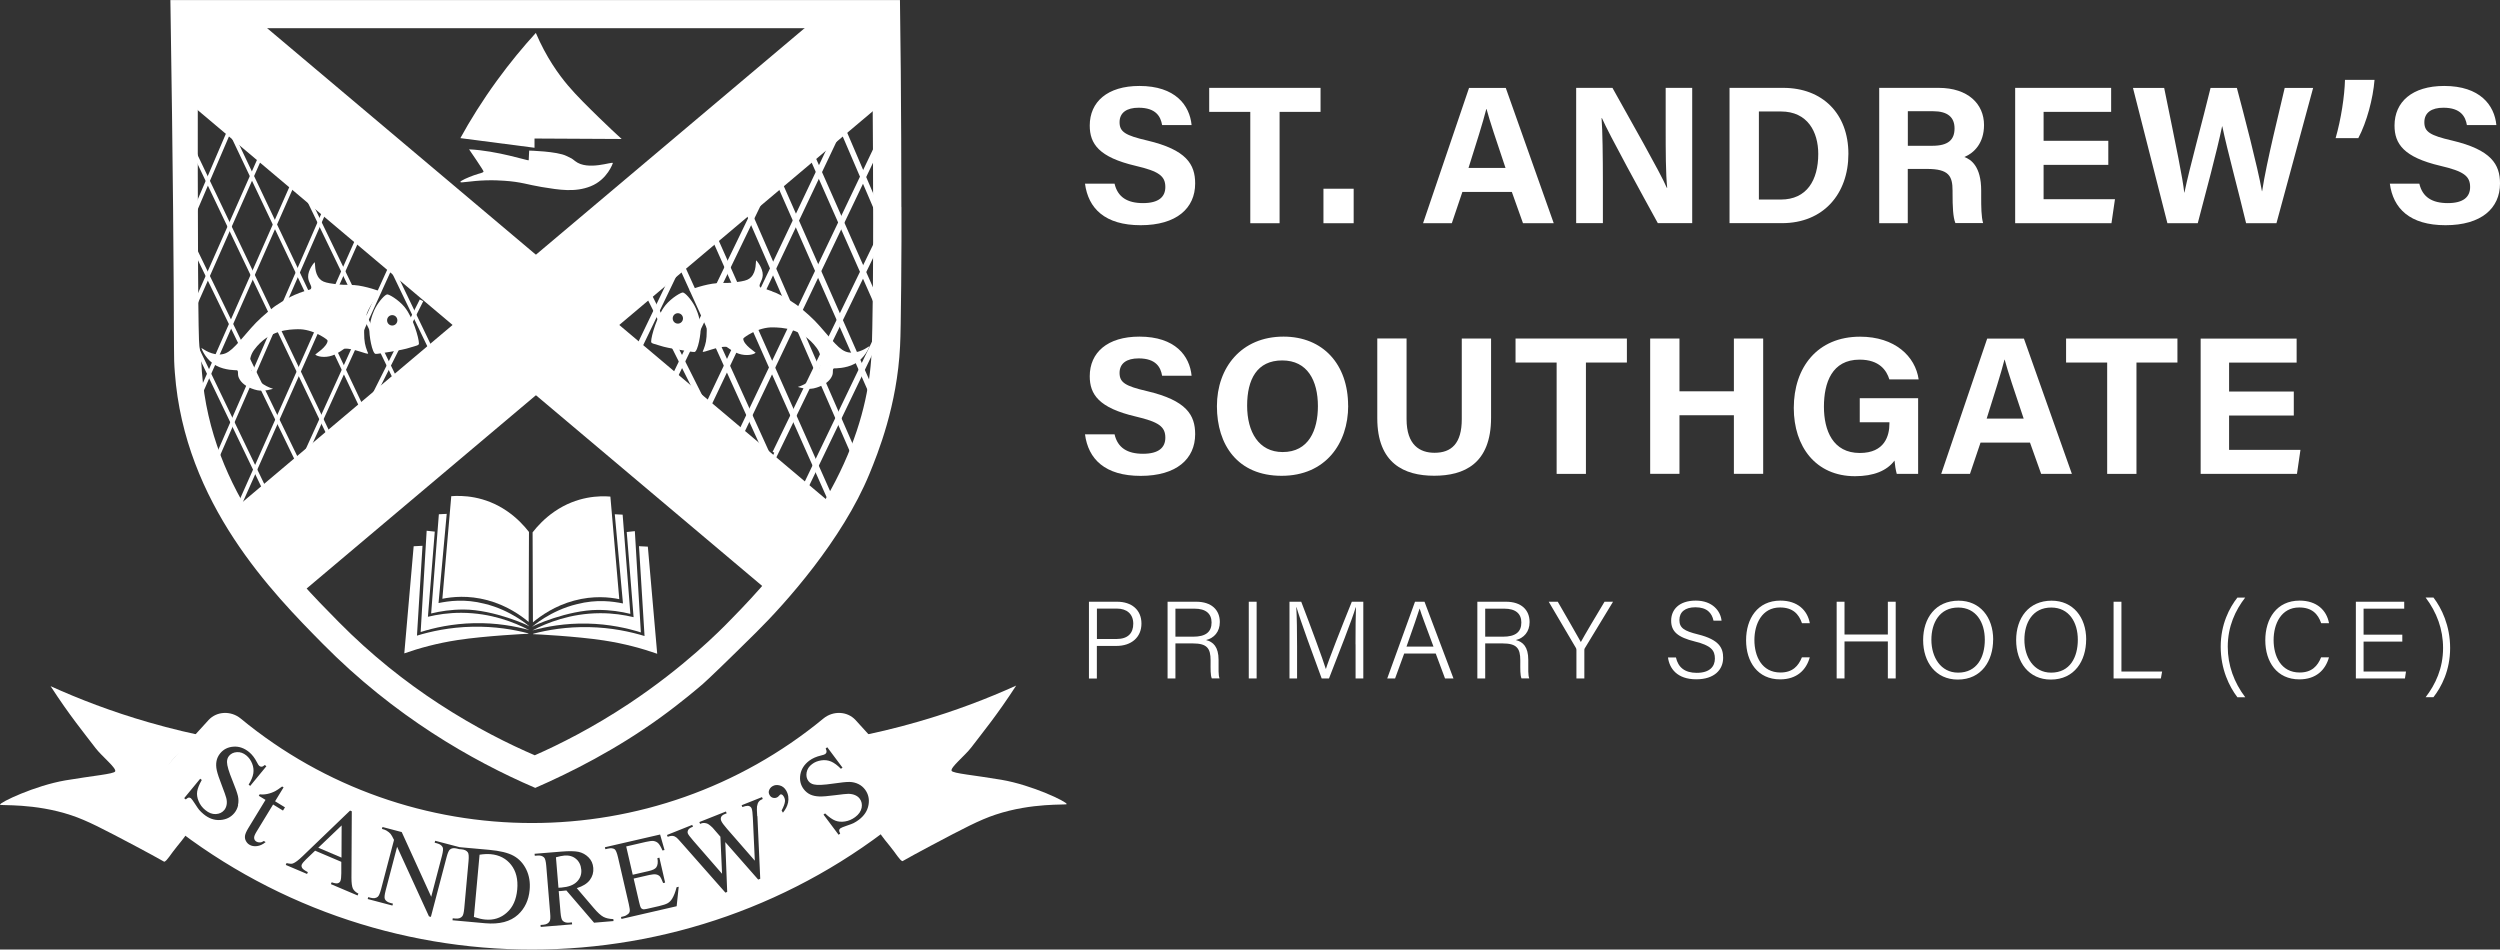 <?xml version="1.0" encoding="UTF-8"?><svg id="a" xmlns="http://www.w3.org/2000/svg" viewBox="0 0 378.99 143.95"><rect x="0" y="0" width="378.99" height="143.95" fill="#333333" stroke="none"/><path d="m136.35,31.52s0-17.81-.21-31.22H26.13c.39,24.83.51,41.22.54,52.18,0,1.82.03,2.76.13,3.99,1.46,19.77,14.82,33.3,22.33,40.91,10.83,10.97,22.53,17.65,32.01,21.74,5.22-2.28,12.09-5.73,18.78-10.57,3.22-2.33,5.84-4.57,6.43-5.08.77-.67,3.62-3.4,8.08-7.82,4.46-4.41,13.01-13.99,17.09-23.9,1.31-3.19,4.19-10.32,4.63-19.27.09-1.72.11-4.22.17-9.23.05-4.9.05-8.95.04-11.72Zm-3.73,12.52c-.05,4.36-.13,7.97-.16,8.61-.31,9.79-3.89,23.74-21.51,41.53-1.59,1.65-7.07,7.19-15.5,12.78-5.39,3.57-10.38,6.1-14.38,7.86-4.03-1.73-9.14-4.26-14.7-7.89-5.09-3.32-10.26-7.4-15.2-12.4-7.02-7.1-19.5-19.72-20.86-38.16,0-.03-.02-.45-.06-1.02-.12-1.6-.3-2.77-.32-2.86-.17-1.13-.28-13.71-.24-48.51h102.77c.2,12.51.2,29.13.2,29.13,0,2.59,0,6.36-.04,10.94Z" fill="#fff" stroke="#fff" stroke-miterlimit="10" stroke-width=".59"/><path d="m29.69,3.97c-.15,2.03-.24,4.18-.26,6.43-.02,2.07.02,4.05.11,5.93,29.39,24.78,58.79,49.56,88.18,74.33,3.88-4.92,6.78-9.51,8.92-13.78L40.14,3.97h-10.44Z" fill="#fff"/><path d="m132.46,3.97h-10.13L35.32,77.33c2.57,5.35,5.79,9.93,8.93,13.77L132.6,16.62c-.03-4.2-.07-8.63-.13-12.65Z" fill="#fff"/><path d="m81.23,4.99c-1.91,2.09-3.91,4.5-5.89,7.22-2.24,3.08-4.07,6.03-5.55,8.73,3.75.49,7.5.97,11.24,1.46,0-.47,0-.93,0-1.4,4.4.02,8.8.05,13.21.07-.84-.77-2.02-1.86-3.39-3.2-1.76-1.72-3.42-3.34-4.74-4.9-1.43-1.69-3.3-4.28-4.88-7.98Z" fill="#fff"/><path d="m80.15,24.3c.02-.4.03-.93.07-1.47,0,0,4.23.1,5.65.81.91.45.66.27,1.33.79,1.91,1.51,5.71,0,5.71.29,0,0-.81,2.5-3.37,3.52-2.36.94-4.74.55-7.42.11-2.08-.34-3.1-.78-5.69-.95-.68-.04-1.57-.1-2.78-.06-2.33.07-3.8.44-3.86.25-.05-.18,1.22-.72,2.03-1.01,1.07-.38,1.33-.33,1.49-.57.06-.09-2.2-3.37-2.2-3.37,4.22.19,9.03,1.78,9.04,1.66Z" fill="#fff"/><line x1="134.91" y1="46.82" x2="121.15" y2="75.46" fill="#fff" stroke="#fff" stroke-miterlimit="10" stroke-width=".59"/><line x1="134.96" y1="32.41" x2="117.39" y2="68.63" fill="#fff" stroke="#fff" stroke-miterlimit="10" stroke-width=".59"/><line x1="133.14" y1="21.66" x2="111.96" y2="66.06" fill="#fff" stroke="#fff" stroke-miterlimit="10" stroke-width=".59"/><line x1="131.58" y1="10.08" x2="106.84" y2="62.2" fill="#fff" stroke="#fff" stroke-miterlimit="10" stroke-width=".59"/><line x1="118.24" y1="23.76" x2="100" y2="61.5" fill="#fff" stroke="#fff" stroke-miterlimit="10" stroke-width=".59"/><line x1="114.26" y1="16.13" x2="92.85" y2="60.67" fill="#fff" stroke="#fff" stroke-miterlimit="10" stroke-width=".59"/><line x1="109.64" y1="66.93" x2="98.43" y2="44.59" fill="#fff" stroke="#fff" stroke-miterlimit="10" stroke-width=".59"/><line x1="117.82" y1="71.89" x2="98.07" y2="28.4" fill="#fff" stroke="#fff" stroke-miterlimit="10" stroke-width=".59"/><line x1="127.06" y1="77.93" x2="104.31" y2="26.74" fill="#fff" stroke="#fff" stroke-miterlimit="10" stroke-width=".59"/><line x1="130.88" y1="71.75" x2="107.36" y2="17.82" fill="#fff" stroke="#fff" stroke-miterlimit="10" stroke-width=".59"/><line x1="133.54" y1="62.32" x2="115.72" y2="21.92" fill="#fff" stroke="#fff" stroke-miterlimit="10" stroke-width=".59"/><line x1="135.05" y1="50.42" x2="119.58" y2="15.43" fill="#fff" stroke="#fff" stroke-miterlimit="10" stroke-width=".59"/><line x1="134.94" y1="36.06" x2="124.92" y2="12.67" fill="#fff" stroke="#fff" stroke-miterlimit="10" stroke-width=".59"/><line x1="134.91" y1="47.48" x2="121.15" y2="76.11" fill="#fff" stroke="#fff" stroke-miterlimit="10" stroke-width=".59"/><line x1="134.96" y1="33.06" x2="117.39" y2="69.28" fill="#fff" stroke="#fff" stroke-miterlimit="10" stroke-width=".59"/><line x1="133.14" y1="22.32" x2="111.96" y2="66.71" fill="#fff" stroke="#fff" stroke-miterlimit="10" stroke-width=".59"/><line x1="131.58" y1="10.73" x2="106.84" y2="62.86" fill="#fff" stroke="#fff" stroke-miterlimit="10" stroke-width=".59"/><line x1="118.24" y1="24.41" x2="100" y2="62.15" fill="#fff" stroke="#fff" stroke-miterlimit="10" stroke-width=".59"/><line x1="114.26" y1="16.78" x2="92.85" y2="61.33" fill="#fff" stroke="#fff" stroke-miterlimit="10" stroke-width=".59"/><line x1="109.64" y1="67.58" x2="98.43" y2="45.24" fill="#fff" stroke="#fff" stroke-miterlimit="10" stroke-width=".59"/><line x1="117.82" y1="72.54" x2="98.07" y2="29.05" fill="#fff" stroke="#fff" stroke-miterlimit="10" stroke-width=".59"/><line x1="127.06" y1="78.58" x2="104.31" y2="27.39" fill="#fff" stroke="#fff" stroke-miterlimit="10" stroke-width=".59"/><line x1="130.88" y1="72.4" x2="107.36" y2="18.47" fill="#fff" stroke="#fff" stroke-miterlimit="10" stroke-width=".59"/><line x1="133.54" y1="62.98" x2="115.72" y2="22.57" fill="#fff" stroke="#fff" stroke-miterlimit="10" stroke-width=".59"/><path d="m117.05,44.16c-.37-.12-.74-.27-1.11-.38-.53-.16-.64-.15-.73-.27-.27-.37.39-.92.42-1.8.04-1.09-.96-2.26-1-2.23-.09.09.09,1.65-.77,2.53-.33.35-.72.51-1.5.65-1.99.35-2.13.17-3.75.28s-4.04.97-4.08,1.03c-.02.03,1.13,1.04,1.96,2.73.59,1.2.65,2.39.65,3.42,0,1.42-.17,2.04-.46,2.81-.09.23-.16.36-.15.38.04.23,2.3-.84,3.57-.73.17.02.82.67,1.88,1.04,1.1.38,2.25.17,2.57-.15.04-.04-1.88-1.19-1.88-2.15,0-.08,2.19-1.77,4.57-1.69,1.19.04,4.3.04,6.56,3.11.97,1.32.8,2.81-.15,4.11-.97,1.32-2.65,1.8-2.69,1.8-.08,0,1.32.46,2.38.23.24-.05,2.28-.5,2.84-2,.18-.48-.06-1.04.31-1.04.04,0,1.73.04,3.07-.69,1.52-.83,2.19-2.42,2.26-2.69.01-.05-1.16.95-2.61,1-1.56.05-2.3-.98-4.91-3.99-.97-1.12-2.2-2.21-3.49-3.22,0,0-2.18-1.55-3.76-2.07Z" fill="#fff"/><line x1="135.05" y1="51.07" x2="119.58" y2="16.09" fill="#fff" stroke="#fff" stroke-miterlimit="10" stroke-width=".59"/><line x1="134.94" y1="36.71" x2="124.92" y2="13.32" fill="#fff" stroke="#fff" stroke-miterlimit="10" stroke-width=".59"/><path d="m45.29,44.44c.37-.12.74-.27,1.11-.38.53-.16.64-.15.73-.27.27-.37-.39-.92-.42-1.8-.04-1.09.96-2.26,1-2.23.09.09-.09,1.65.77,2.53.33.35.72.51,1.5.65,1.99.35,2.13.17,3.75.28s4.04.97,4.08,1.03c.02.03-1.13,1.04-1.96,2.73-.59,1.2-.65,2.39-.65,3.42,0,1.42.17,2.04.46,2.81.09.23.16.36.15.38-.04.23-2.3-.84-3.57-.73-.17.02-.82.67-1.88,1.04-1.1.38-2.25.17-2.57-.15-.04-.04,1.88-1.19,1.88-2.15,0-.08-2.19-1.77-4.57-1.69-1.19.04-4.3.04-6.56,3.11-.97,1.32-.8,2.81.15,4.11.97,1.32,2.65,1.8,2.69,1.8.08,0-1.32.46-2.38.23-.24-.05-2.28-.5-2.84-2-.18-.48.06-1.04-.31-1.04-.04,0-1.73.04-3.07-.69-1.52-.83-2.19-2.42-2.26-2.69-.01-.05,1.16.95,2.61,1,1.56.05,2.3-.98,4.91-3.99.97-1.12,2.2-2.21,3.49-3.22,0,0,2.18-1.55,3.76-2.07Z" fill="#fff"/><line x1="27.42" y1="47.76" x2="41.19" y2="76.4" fill="#fff" stroke="#fff" stroke-miterlimit="10" stroke-width=".59"/><line x1="27.38" y1="33.35" x2="44.94" y2="69.57" fill="#fff" stroke="#fff" stroke-miterlimit="10" stroke-width=".59"/><line x1="29.2" y1="22.6" x2="50.37" y2="66.99" fill="#fff" stroke="#fff" stroke-miterlimit="10" stroke-width=".59"/><line x1="30.75" y1="11.01" x2="55.49" y2="63.14" fill="#fff" stroke="#fff" stroke-miterlimit="10" stroke-width=".59"/><line x1="44.09" y1="24.7" x2="62.33" y2="62.44" fill="#fff" stroke="#fff" stroke-miterlimit="10" stroke-width=".59"/><line x1="48.07" y1="17.07" x2="69.49" y2="61.61" fill="#fff" stroke="#fff" stroke-miterlimit="10" stroke-width=".59"/><line x1="52.69" y1="67.87" x2="63.9" y2="45.53" fill="#fff" stroke="#fff" stroke-miterlimit="10" stroke-width=".59"/><line x1="44.52" y1="72.82" x2="64.27" y2="29.33" fill="#fff" stroke="#fff" stroke-miterlimit="10" stroke-width=".59"/><line x1="35.27" y1="78.87" x2="58.02" y2="27.68" fill="#fff" stroke="#fff" stroke-miterlimit="10" stroke-width=".59"/><line x1="31.45" y1="72.69" x2="54.98" y2="18.75" fill="#fff" stroke="#fff" stroke-miterlimit="10" stroke-width=".59"/><line x1="28.79" y1="63.26" x2="46.61" y2="22.85" fill="#fff" stroke="#fff" stroke-miterlimit="10" stroke-width=".59"/><line x1="27.29" y1="51.35" x2="42.76" y2="16.37" fill="#fff" stroke="#fff" stroke-miterlimit="10" stroke-width=".59"/><line x1="27.4" y1="37" x2="37.42" y2="13.61" fill="#fff" stroke="#fff" stroke-miterlimit="10" stroke-width=".59"/><path d="m61.37,46.59c-1.02-1.23-2.45-2-2.68-1.96-.35.06-1.21.99-1.77,2.03-.21.4-.75,1.49-.91,3.11-.1.98.42,3.88.94,3.88.23,0,.1.02,1.43-.19,2.38-.38,3.14-.56,3.66-.73,1.06-.34,1.47-.35,1.47-.65,0-.86-.94-4.02-2.15-5.49Zm-1.91,2.76c-.43,0-.78-.35-.78-.79s.35-.79.78-.79.78.35.78.79-.35.79-.78.79Z" fill="#fff"/><path d="m129.39,111.76c3.07-.59,6.34-1.35,9.79-2.35,5.62-1.62,10.59-3.54,14.87-5.48-2.94,4.53-5,7-6.81,9.38-.95,1.25-3.21,3.04-2.98,3.54.18.4,3.35.65,7.54,1.36,4.64.79,9.98,3.34,9.91,3.69-.04.18-5.21-.26-10.8,1.6-2.44.81-4.89,2.11-9.79,4.7-1.8.95-3.28,1.77-4.31,2.35-.43-.13-.95-1.13-1.96-2.35-2.05-2.47-2.02-2.91-1.96-3.13.2-.78,1.25-.64,2.35-1.57,1.55-1.3-1.02-10.78-5.87-11.74Z" fill="#fff"/><path d="m32.33,111.85c-3.07-.59-6.34-1.35-9.79-2.35-5.62-1.62-10.59-3.54-14.87-5.48,2.94,4.53,5,7,6.81,9.38.95,1.25,3.21,3.04,2.98,3.54-.18.4-3.35.65-7.54,1.36C5.28,119.1-.07,121.65,0,121.99c.04.18,5.21-.26,10.8,1.6,2.44.81,4.89,2.11,9.79,4.7,1.8.95,3.28,1.77,4.31,2.35.43-.13.95-1.13,1.96-2.35,2.05-2.47,2.02-2.91,1.96-3.13-.2-.78-1.25-.64-2.35-1.57-1.55-1.3-1.95-4.08-1.96-4.31-.14-3.01,2.98-6.47,7.83-7.44Z" fill="#fff"/><path d="m74.4,129.49c-.49-.04-1.06-.02-1.7.08l-.86,9.44c.68.22,1.25.35,1.72.39,1.26.12,2.36-.23,3.27-1.05.92-.81,1.44-1.98,1.58-3.5.14-1.53-.17-2.78-.92-3.74-.75-.96-1.79-1.5-3.1-1.62Z" fill="#fff"/><path d="m88.12,131.85c-.06-.69-.32-1.24-.79-1.64-.47-.4-1.06-.57-1.78-.51-.32.03-.74.11-1.27.26l.38,4.62c.1,0,.19-.01.27-.02.08,0,.14,0,.19-.01,1.06-.09,1.84-.38,2.34-.89.5-.5.72-1.11.66-1.82Z" fill="#fff"/><polygon points="51.77 130.01 51.79 125.13 48.25 128.51 51.77 130.01" fill="#fff"/><path d="m138.08,118.37c-2.8-3.07-5.59-6.14-8.39-9.22-1.26-1.36-3.41-1.42-4.86-.23-25.63,21.13-62.73,21.13-88.35,0-1.45-1.19-3.6-1.13-4.86.23-2.8,3.07-5.59,6.14-8.39,9.22-1.26,1.36-.82,3.82,1.06,5.36,32.7,26.96,80.04,26.96,112.74,0,1.88-1.54,2.32-4,1.06-5.36Zm-101.98,3.7c-.1.44-.29.84-.57,1.18-.54.65-1.25,1-2.15,1.06s-1.74-.24-2.53-.9c-.25-.21-.47-.42-.66-.64-.11-.13-.32-.43-.62-.9-.3-.47-.51-.75-.62-.85-.11-.09-.22-.12-.33-.11-.11.01-.27.11-.46.28l-.24-.19,2.43-2.95.24.19c-.4.71-.63,1.29-.7,1.75-.07.46,0,.95.22,1.47.22.52.55.97,1.01,1.34.53.44,1.06.64,1.6.61.54-.03.96-.23,1.28-.61.17-.21.29-.47.35-.78.06-.31.05-.66-.05-1.05-.06-.26-.29-.9-.68-1.92-.4-1.02-.65-1.78-.76-2.28s-.12-.97-.04-1.39c.08-.43.27-.82.56-1.18.51-.62,1.18-.95,2.02-1.01.84-.06,1.63.22,2.36.82.46.38.85.89,1.18,1.53.15.3.27.49.37.57.11.09.23.13.35.12.12,0,.29-.09.49-.26l.23.19-2.45,2.98-.24-.19c.39-.63.63-1.2.71-1.7s.02-1-.18-1.5c-.2-.5-.49-.91-.88-1.23-.44-.36-.91-.53-1.42-.5-.51.03-.9.22-1.19.56-.22.26-.32.58-.32.94,0,.53.28,1.47.83,2.81.45,1.09.72,1.88.83,2.35.1.47.11.93,0,1.37Zm6.8.81l-1.5-.92-2.54,4.17c-.25.42-.37.73-.33.95.03.22.14.38.33.5.15.09.33.14.54.13.2,0,.4-.08.6-.22l.27.17c-.44.36-.88.56-1.33.61-.44.05-.82-.02-1.14-.22-.22-.13-.39-.32-.52-.56-.13-.24-.18-.51-.14-.79s.2-.65.48-1.12l2.63-4.32-1.02-.62.14-.23c.32.05.69.04,1.11-.04.42-.08.84-.23,1.25-.44.22-.11.56-.35,1.04-.7l.22.13-1.29,2.11,1.5.92-.3.49Zm11.31,12.87l-4.05-1.72.12-.28c.42.15.72.2.92.15.19-.05.32-.17.4-.33.09-.22.14-.62.14-1.18v-1.74s-3.97-1.69-3.97-1.69l-1.38,1.32c-.34.33-.55.59-.64.78-.07.16-.05.33.05.51.1.18.39.4.87.64l-.12.28-3.23-1.37.12-.28c.46.11.78.13.96.06.36-.13.85-.5,1.48-1.11l7.19-6.91.26.11-.05,10.05c0,.81.07,1.36.22,1.67.15.3.43.56.83.76l-.12.28Zm26.08-.83c-.14,1.54-.73,2.79-1.76,3.74-1.16,1.06-2.82,1.49-4.97,1.3l-4.96-.45.03-.3.42.04c.47.04.82-.08,1.04-.36.14-.17.23-.57.29-1.19l.65-7.17c.06-.69.03-1.13-.11-1.32-.19-.26-.5-.41-.92-.45l-.35-.03h0s-.02,0-.02,0h-.05s0-.01,0-.01l-.31-.08c-.46-.12-.82-.07-1.08.16-.16.14-.32.51-.48,1.11l-2.39,9.09-.29-.08-4.83-10.55-1.74,6.64c-.17.66-.21,1.09-.11,1.3.14.28.42.47.84.58l.38.1-.08.29-3.75-.99.08-.29.37.1c.46.12.82.07,1.09-.16.16-.14.32-.51.48-1.11l1.97-7.5c-.22-.45-.39-.75-.52-.91-.13-.16-.34-.33-.63-.51-.14-.09-.37-.17-.68-.25l.08-.29,2.92.77,4.47,9.81,1.63-6.22c.17-.66.21-1.1.1-1.3-.14-.27-.42-.47-.84-.58l-.37-.1.08-.29,3.71.97,4.45.4c1.66.15,2.9.45,3.73.91s1.47,1.15,1.92,2.07c.45.93.62,1.97.51,3.12Zm9.76,4.95l-4.19-4.88c-.28.03-.5.06-.68.07-.07,0-.15.01-.23.02-.08,0-.17,0-.25,0l.27,3.23c.06.7.17,1.13.34,1.28.23.22.55.32.96.28l.43-.04.03.3-4.76.39-.03-.3.42-.03c.47-.04.79-.22.97-.54.1-.18.13-.58.07-1.22l-.59-7.17c-.06-.7-.17-1.13-.34-1.28-.23-.22-.56-.32-.98-.28l-.42.03-.03-.3,4.05-.33c1.18-.1,2.06-.08,2.63.04.57.13,1.07.4,1.5.83.43.43.67.96.72,1.6.06.68-.12,1.29-.52,1.83-.4.54-1.06.95-1.98,1.24l2.56,3c.58.69,1.08,1.14,1.47,1.35.4.21.9.32,1.51.34l.03.3-2.96.25Zm12.53-2.49l-8.37,1.93-.07-.3.38-.09c.26-.06.49-.18.69-.35.15-.12.24-.28.26-.46.02-.18-.03-.54-.15-1.07l-1.63-7.06c-.16-.69-.33-1.1-.5-1.23-.24-.17-.59-.2-1.04-.1l-.38.09-.07-.3,8.37-1.93.67,2.35-.31.07c-.24-.55-.46-.91-.64-1.09-.18-.18-.42-.3-.72-.35-.23-.03-.62.02-1.16.14l-2.98.69.99,4.29,2.39-.55c.62-.14,1.01-.33,1.18-.57.22-.31.28-.78.17-1.4l.3-.07.87,3.78-.3.07c-.2-.51-.35-.83-.46-.97-.14-.16-.33-.28-.57-.33-.24-.06-.59-.03-1.05.07l-2.39.55.83,3.58c.11.48.2.77.27.86s.16.16.28.2c.12.04.33.02.63-.05l1.84-.42c.61-.14,1.05-.29,1.31-.44s.49-.38.68-.69c.25-.41.48-.98.67-1.73l.32-.07-.31,2.94Zm12.24-13.66l.43,9.5-.31.12-4.99-5.68.29,7.55-.27.11-6.5-7.37c-.48-.55-.78-.87-.89-.96-.18-.15-.37-.24-.59-.27-.21-.02-.47.02-.77.14l-.11-.28,3.83-1.53.11.28-.18.07c-.27.11-.45.25-.55.43-.09.18-.11.36-.04.53.07.18.35.54.83,1.1l4.35,5-.25-5.62-.65-.75-.52-.6c-.21-.21-.42-.39-.63-.53-.11-.07-.22-.12-.34-.15-.16-.04-.32-.06-.46-.05-.11,0-.27.05-.48.14l-.11-.28,4.03-1.6.11.28-.28.11c-.29.11-.47.26-.55.43-.08.17-.08.37,0,.58.1.26.4.67.88,1.22l4.22,4.84-.3-6.49c-.03-.72-.09-1.2-.19-1.45-.05-.12-.13-.21-.24-.28-.11-.07-.24-.11-.36-.1-.22,0-.49.07-.8.19l-.11-.28,3.09-1.23.11.28c-.27.11-.47.24-.6.41s-.22.41-.27.73c-.03.22-.02.71.03,1.47Zm4.63-1.99c-.1.47-.35.96-.76,1.47l-.2-.33c.31-.58.48-1.04.51-1.39.02-.25-.05-.5-.2-.75-.09-.15-.18-.24-.27-.28-.1-.04-.18-.04-.25,0-.05.03-.11.09-.17.17-.1.12-.19.2-.27.24-.19.11-.4.14-.63.09-.23-.05-.41-.19-.53-.4-.14-.24-.18-.46-.11-.68.09-.3.27-.53.55-.69.32-.19.68-.22,1.09-.11s.73.37.97.77c.33.56.42,1.19.28,1.89Zm12.21.31c-.16.88-.65,1.63-1.48,2.25-.26.19-.52.36-.78.49-.15.08-.5.21-1.03.39-.53.18-.85.31-.97.4-.11.08-.17.18-.19.29-.01.11.04.28.16.51l-.24.18-2.29-3.06.24-.18c.59.56,1.1.92,1.54,1.09.43.17.92.22,1.48.13.55-.09,1.07-.31,1.54-.66.55-.41.87-.88.98-1.41.1-.53,0-.99-.29-1.38-.16-.22-.39-.4-.68-.53-.29-.13-.63-.2-1.03-.21-.27,0-.95.07-2.03.21s-1.88.21-2.39.19-.97-.11-1.36-.29-.73-.46-1.01-.83c-.48-.64-.64-1.38-.5-2.21.15-.83.6-1.53,1.36-2.1.47-.35,1.06-.61,1.77-.78.33-.07.54-.15.64-.22.11-.09.18-.19.2-.31.02-.12-.02-.3-.13-.54l.24-.18,2.31,3.09-.24.18c-.52-.53-1.02-.9-1.48-1.1-.47-.2-.97-.26-1.5-.18s-1,.26-1.4.57c-.46.34-.73.76-.82,1.26-.09.5,0,.93.26,1.29.2.27.48.45.84.53.52.13,1.49.08,2.93-.13,1.17-.17,2-.26,2.48-.25.48.01.93.12,1.34.32s.74.48,1.01.84c.5.68.68,1.46.52,2.34Z" fill="#fff"/><path d="m100.85,46.3c1.02-1.23,2.45-2,2.68-1.96.35.06,1.21.99,1.77,2.03.21.4.75,1.49.91,3.11.1.98-.42,3.88-.94,3.88-.23,0-.1.02-1.43-.19-2.38-.38-3.14-.56-3.66-.73-1.06-.34-1.47-.35-1.47-.65,0-.86.94-4.02,2.15-5.49Zm1.91,2.76c.43,0,.78-.35.78-.79s-.35-.79-.78-.79-.78.35-.78.79.35.79.78.79Z" fill="#fff"/><path d="m96.23,80.52c-.39.04-.8.08-1.22.13.35,4.3.69,8.61,1.04,12.91-1.42-.34-3.14-.61-5.1-.6-4.48.02-8.03,1.45-10.24,2.61,2.11-.58,4.95-1.11,8.32-1.04,3.32.07,6.1.7,8.12,1.34-.3-5.12-.61-10.23-.91-15.35Z" fill="#fff"/><path d="m80.77,94.98c-.09-.07,5.28-2.5,9.86-2.52,1.89,0,3.55.26,4.93.6-.39-5.01-.78-10.03-1.17-15.04-.34-.03-.75-.05-1.19-.06.41,4.51.83,9.02,1.24,13.52-1.53-.3-3.92-.68-6.99.11-4.02.96-6.78,3.43-6.75,3.4" fill="#fff"/><path d="m93.87,90.83c-1.46-.3-3.92-.57-6.84.22-2.91.78-5.03,2.28-6.24,3.29-.02-4.55-.03-9.1-.05-13.64.77-.99,1.85-2.14,3.3-3.14,3.46-2.39,6.89-2.41,8.49-2.28.45,5.19.9,10.37,1.35,15.56Z" fill="#fff"/><path d="m98.21,82.87c-.4-.03-.86-.06-1.34-.07.28,4.54.56,9.08.84,13.62-2.1-.64-4.97-1.28-8.42-1.35-3.4-.07-6.28.43-8.45,1,0,.23-.08.08.04.07s6.51.31,10.67.95c3.13.48,5.84,1.23,8.08,2.02-.47-5.41-.95-10.83-1.42-16.24Z" fill="#fff"/><path d="m64.69,80.46c.39.04.8.08,1.22.13-.35,4.3-.69,8.61-1.04,12.91,1.42-.34,3.14-.61,5.1-.6,4.48.02,8.03,1.45,10.24,2.61-2.11-.58-4.95-1.11-8.32-1.04-3.32.07-6.1.7-8.12,1.34.3-5.12.61-10.23.91-15.35Z" fill="#fff"/><path d="m80.15,94.92c.09-.07-5.28-2.5-9.86-2.52-1.89,0-3.55.26-4.93.6.39-5.01.78-10.03,1.17-15.04.34-.03.75-.05,1.19-.06-.41,4.51-.83,9.02-1.24,13.52,1.53-.3,3.92-.68,6.99.11,4.02.96,6.78,3.43,6.75,3.4" fill="#fff"/><path d="m68.4,75.22c1.6-.12,5.03-.11,8.49,2.28,1.45,1,2.53,2.15,3.3,3.14-.02,4.55-.03,9.1-.05,13.64-1.22-1.01-3.33-2.51-6.24-3.29-2.93-.79-5.38-.51-6.84-.22.45-5.19.9-10.37,1.35-15.56Z" fill="#fff"/><path d="m62.71,82.81c.4-.03.86-.06,1.34-.07-.28,4.54-.56,9.08-.84,13.62,2.1-.64,4.97-1.28,8.42-1.35,3.4-.07,6.28.43,8.45,1,0,.23.08.08-.04.07s-6.51.31-10.67.95c-3.13.48-5.84,1.23-8.08,2.02.47-5.41.95-10.83,1.42-16.24Z" fill="#fff"/><path d="m168.96,27.83c.47,2.06,1.95,2.96,4.32,2.96s3.38-.94,3.38-2.44c0-1.67-.99-2.39-4.5-3.21-5.58-1.31-6.96-3.34-6.96-6.11,0-3.58,2.67-6,7.53-6,5.45,0,7.62,2.93,7.91,5.93h-4.47c-.21-1.26-.91-2.63-3.56-2.63-1.8,0-2.89.74-2.89,2.2s.87,2,4.19,2.77c5.97,1.41,7.27,3.62,7.27,6.52,0,3.75-2.83,6.32-8.26,6.32s-7.95-2.56-8.44-6.3h4.47Z" fill="#fff"/><path d="m189.54,16.96h-6.23v-3.64h16.88v3.64h-6.21v16.88h-4.44v-16.88Z" fill="#fff"/><path d="m200.63,33.84v-5.23h4.58v5.23h-4.58Z" fill="#fff"/><path d="m221.69,29.1l-1.6,4.74h-4.36l6.97-20.51h5.57l7.27,20.51h-4.66l-1.69-4.74h-7.49Zm6.54-3.64c-1.46-4.33-2.38-7.09-2.88-8.94h-.03c-.51,2.02-1.53,5.24-2.7,8.94h5.61Z" fill="#fff"/><path d="m238.94,33.84V13.32h5.5c2.56,4.61,7.3,12.91,8.24,15.15h.06c-.23-2.14-.23-5.7-.23-9.07v-6.08h4.02v20.51h-5.21c-2.2-4.01-7.45-13.55-8.47-15.92h-.06c.15,1.79.2,6.01.2,9.68v6.24h-4.05Z" fill="#fff"/><path d="m262.2,13.32h8.13c5.97,0,9.88,3.93,9.88,10s-3.79,10.51-10.07,10.51h-7.95V13.32Zm4.44,16.93h3.33c3.93,0,5.67-2.93,5.67-6.92,0-3.35-1.63-6.43-5.65-6.43h-3.35v13.35Z" fill="#fff"/><path d="m289.21,25.63v8.21h-4.33V13.32h9.01c4.47,0,6.88,2.46,6.88,5.63,0,2.75-1.5,4.24-2.98,4.85,1.02.38,2.55,1.43,2.55,5.1v1.01c0,1.38.01,2.95.29,3.91h-4.2c-.36-.89-.43-2.43-.43-4.61v-.3c0-2.24-.57-3.3-3.87-3.3h-2.92Zm0-3.53h3.72c2.43,0,3.37-.92,3.37-2.64s-1.09-2.6-3.26-2.6h-3.82v5.24Z" fill="#fff"/><path d="m319.61,24.99h-9.81v5.21h10.82l-.53,3.64h-14.6V13.32h14.55v3.64h-10.24v4.39h9.81v3.64Z" fill="#fff"/><path d="m328.57,33.84l-5.22-20.51h4.73c1.92,9.42,2.8,13.61,3.04,15.86h.03c.78-3.77,2.76-10.91,3.96-15.86h3.99c1.05,3.94,3.13,11.89,3.8,15.65h.03c.68-4.52,2.7-12.46,3.42-15.65h4.31l-5.56,20.51h-4.6c-1.08-4.54-2.88-11.17-3.61-14.69h-.03c-.75,3.65-2.6,10.56-3.69,14.69h-4.59Z" fill="#fff"/><path d="m354.07,20.94c.83-2.88,1.36-6.41,1.42-8.83h4.48c-.23,2.86-1.18,6.41-2.46,8.83h-3.43Z" fill="#fff"/><path d="m366.76,27.83c.47,2.06,1.95,2.96,4.32,2.96s3.38-.94,3.38-2.44c0-1.67-.99-2.39-4.5-3.21-5.58-1.31-6.96-3.34-6.96-6.11,0-3.58,2.67-6,7.53-6,5.45,0,7.62,2.93,7.91,5.93h-4.47c-.21-1.26-.91-2.63-3.56-2.63-1.8,0-2.89.74-2.89,2.2s.87,2,4.19,2.77c5.97,1.41,7.28,3.62,7.28,6.52,0,3.75-2.83,6.32-8.26,6.32s-7.95-2.56-8.44-6.3h4.47Z" fill="#fff"/><path d="m168.96,65.83c.47,2.06,1.95,2.96,4.32,2.96s3.38-.94,3.38-2.44c0-1.67-.99-2.39-4.5-3.21-5.58-1.31-6.96-3.34-6.96-6.11,0-3.58,2.67-6,7.53-6,5.45,0,7.62,2.93,7.91,5.93h-4.47c-.21-1.26-.91-2.63-3.56-2.63-1.8,0-2.89.74-2.89,2.2s.87,2,4.19,2.77c5.97,1.41,7.27,3.62,7.27,6.52,0,3.75-2.83,6.32-8.26,6.32s-7.95-2.56-8.44-6.3h4.47Z" fill="#fff"/><path d="m204.38,61.51c0,5.71-3.43,10.62-10.09,10.62s-9.81-4.68-9.81-10.55,3.72-10.55,10.09-10.55c6,0,9.8,4.21,9.8,10.48Zm-15.32-.02c0,4,1.76,7.04,5.39,7.04,3.94,0,5.34-3.3,5.34-6.96,0-3.88-1.59-6.93-5.41-6.93s-5.32,2.86-5.32,6.86Z" fill="#fff"/><path d="m213.23,51.32v12.22c0,3.94,2.02,5.1,4.24,5.1,2.54,0,4.13-1.38,4.13-5.1v-12.22h4.44v12c0,7.01-4.11,8.8-8.63,8.8s-8.62-1.86-8.62-8.72v-12.09h4.44Z" fill="#fff"/><path d="m235.98,54.96h-6.23v-3.64h16.88v3.64h-6.21v16.88h-4.44v-16.88Z" fill="#fff"/><path d="m250.16,51.32h4.44v8h8.25v-8h4.44v20.51h-4.44v-8.88h-8.25v8.88h-4.44v-20.51Z" fill="#fff"/><path d="m290.79,71.84h-3.25c-.17-.63-.28-1.33-.34-2.02-1.14,1.53-3.14,2.37-5.99,2.37-5.96,0-9.28-4.5-9.28-10.34,0-6.17,3.59-10.81,10.05-10.81,5.28,0,8.38,2.98,8.88,6.48h-4.44c-.42-1.37-1.51-3-4.51-3-4.21,0-5.41,3.52-5.41,7.14s1.37,7.01,5.44,7.01c3.79,0,4.49-2.63,4.49-4.47v-.19h-4.5v-3.64h8.85v11.48Z" fill="#fff"/><path d="m300.24,67.1l-1.6,4.74h-4.36l6.97-20.51h5.57l7.27,20.51h-4.66l-1.69-4.74h-7.49Zm6.54-3.64c-1.46-4.33-2.38-7.09-2.88-8.94h-.03c-.51,2.02-1.53,5.24-2.7,8.94h5.61Z" fill="#fff"/><path d="m319.44,54.96h-6.23v-3.64h16.88v3.64h-6.21v16.88h-4.44v-16.88Z" fill="#fff"/><path d="m347.73,62.99h-9.81v5.21h10.82l-.53,3.64h-14.6v-20.51h14.55v3.64h-10.24v4.39h9.81v3.64Z" fill="#fff"/><path d="m165.08,91.22h4.27c2.19,0,3.69,1.22,3.69,3.31s-1.53,3.39-3.8,3.39h-2.96v4.94h-1.2v-11.63Zm1.2,5.65h2.98c1.75,0,2.54-.9,2.54-2.31,0-1.5-1-2.3-2.47-2.3h-3.04v4.61Z" fill="#fff"/><path d="m178.19,97.56v5.29h-1.19v-11.63h4.34c2.34,0,3.58,1.26,3.58,3.08,0,1.49-.88,2.44-2.09,2.73,1.08.27,1.9,1.02,1.9,3.01v.47c0,.81-.05,1.87.15,2.33h-1.18c-.21-.5-.18-1.42-.18-2.46v-.28c0-1.8-.52-2.56-2.68-2.56h-2.64Zm0-1.04h2.68c1.92,0,2.8-.72,2.8-2.15,0-1.34-.87-2.1-2.58-2.1h-2.9v4.25Z" fill="#fff"/><path d="m190.5,91.22v11.63h-1.19v-11.63h1.19Z" fill="#fff"/><path d="m205.49,97.68c0-2.22.02-4.41.07-5.6h-.05c-.48,1.71-2.62,7.11-4.04,10.77h-1.11c-1.07-2.9-3.29-8.93-3.81-10.79h-.04c.09,1.34.12,3.99.12,5.98v4.81h-1.15v-11.63h1.78c1.47,3.82,3.3,8.78,3.72,10.17h.03c.27-.97,2.41-6.46,3.92-10.17h1.74v11.63h-1.17v-5.17Z" fill="#fff"/><path d="m212.87,99.07l-1.38,3.78h-1.19l4.21-11.63h1.44l4.39,11.63h-1.28l-1.41-3.78h-4.79Zm4.44-1.05c-1.21-3.28-1.85-4.92-2.09-5.75h-.02c-.28.93-1,2.95-1.98,5.75h4.09Z" fill="#fff"/><path d="m225.15,97.56v5.29h-1.19v-11.63h4.34c2.34,0,3.58,1.26,3.58,3.08,0,1.49-.88,2.44-2.09,2.73,1.08.27,1.89,1.02,1.89,3.01v.47c0,.81-.05,1.87.15,2.33h-1.18c-.21-.5-.18-1.42-.18-2.46v-.28c0-1.8-.52-2.56-2.68-2.56h-2.64Zm0-1.04h2.68c1.92,0,2.8-.72,2.8-2.15,0-1.34-.87-2.1-2.58-2.1h-2.9v4.25Z" fill="#fff"/><path d="m238.98,102.85v-4.32c0-.11-.03-.22-.07-.29l-4.13-7.02h1.37c1.12,1.94,2.99,5.18,3.5,6.11.5-.93,2.41-4.16,3.59-6.11h1.29l-4.29,7.07c-.04.07-.06.13-.06.27v4.29h-1.2Z" fill="#fff"/><path d="m254.07,99.68c.33,1.48,1.33,2.32,3.14,2.32,1.99,0,2.76-.97,2.76-2.16,0-1.25-.58-1.99-3.03-2.59-2.59-.64-3.6-1.5-3.6-3.16s1.19-3.04,3.73-3.04,3.76,1.58,3.91,3.04h-1.22c-.24-1.15-.98-2.03-2.75-2.03-1.56,0-2.42.72-2.42,1.93s.72,1.66,2.81,2.18c3.29.81,3.82,2.11,3.82,3.55,0,1.79-1.31,3.26-4.07,3.26-2.92,0-4.07-1.65-4.29-3.31h1.22Z" fill="#fff"/><path d="m274.35,99.66c-.53,1.9-1.95,3.33-4.49,3.33-3.4,0-5.16-2.65-5.16-5.93s1.74-6.01,5.2-6.01c2.61,0,4.1,1.47,4.46,3.42h-1.19c-.48-1.4-1.4-2.38-3.33-2.38-2.74,0-3.88,2.5-3.88,4.94s1.11,4.92,3.95,4.92c1.85,0,2.73-1,3.25-2.3h1.19Z" fill="#fff"/><path d="m278.43,91.22h1.19v4.97h6.57v-4.97h1.19v11.63h-1.19v-5.61h-6.57v5.61h-1.19v-11.63Z" fill="#fff"/><path d="m302.15,96.96c0,3.19-1.74,6.06-5.36,6.06-3.34,0-5.25-2.64-5.25-5.98s1.89-5.98,5.38-5.98c3.23,0,5.24,2.49,5.24,5.91Zm-9.36.03c0,2.6,1.39,4.98,4.05,4.98,2.87,0,4.05-2.35,4.05-4.99s-1.33-4.88-4.03-4.88c-2.83,0-4.07,2.32-4.07,4.88Z" fill="#fff"/><path d="m316.25,96.96c0,3.19-1.74,6.06-5.36,6.06-3.34,0-5.25-2.64-5.25-5.98s1.89-5.98,5.38-5.98c3.23,0,5.24,2.49,5.24,5.91Zm-9.36.03c0,2.6,1.39,4.98,4.05,4.98,2.87,0,4.05-2.35,4.05-4.99s-1.33-4.88-4.03-4.88c-2.83,0-4.07,2.32-4.07,4.88Z" fill="#fff"/><path d="m320.41,91.22h1.19v10.58h6.17l-.19,1.05h-7.17v-11.63Z" fill="#fff"/><path d="m340.37,90.58c-1.49,1.93-2.65,4.37-2.65,7.47,0,2.82.95,5.4,2.65,7.65h-1.19c-1.23-1.61-2.53-4.25-2.53-7.66s1.33-5.92,2.53-7.45h1.19Z" fill="#fff"/><path d="m353.06,99.66c-.53,1.9-1.95,3.33-4.49,3.33-3.4,0-5.16-2.65-5.16-5.93s1.74-6.01,5.2-6.01c2.61,0,4.1,1.47,4.46,3.42h-1.19c-.48-1.4-1.4-2.38-3.33-2.38-2.74,0-3.88,2.5-3.88,4.94s1.11,4.92,3.95,4.92c1.85,0,2.73-1,3.25-2.3h1.19Z" fill="#fff"/><path d="m364.18,97.26h-5.87v4.54h6.43l-.16,1.05h-7.44v-11.63h7.33v1.05h-6.16v3.94h5.87v1.05Z" fill="#fff"/><path d="m367.71,105.7c1.49-1.93,2.65-4.37,2.65-7.47,0-2.83-.95-5.4-2.65-7.65h1.19c1.23,1.61,2.53,4.25,2.53,7.66s-1.33,5.92-2.53,7.45h-1.19Z" fill="#fff"/></svg>